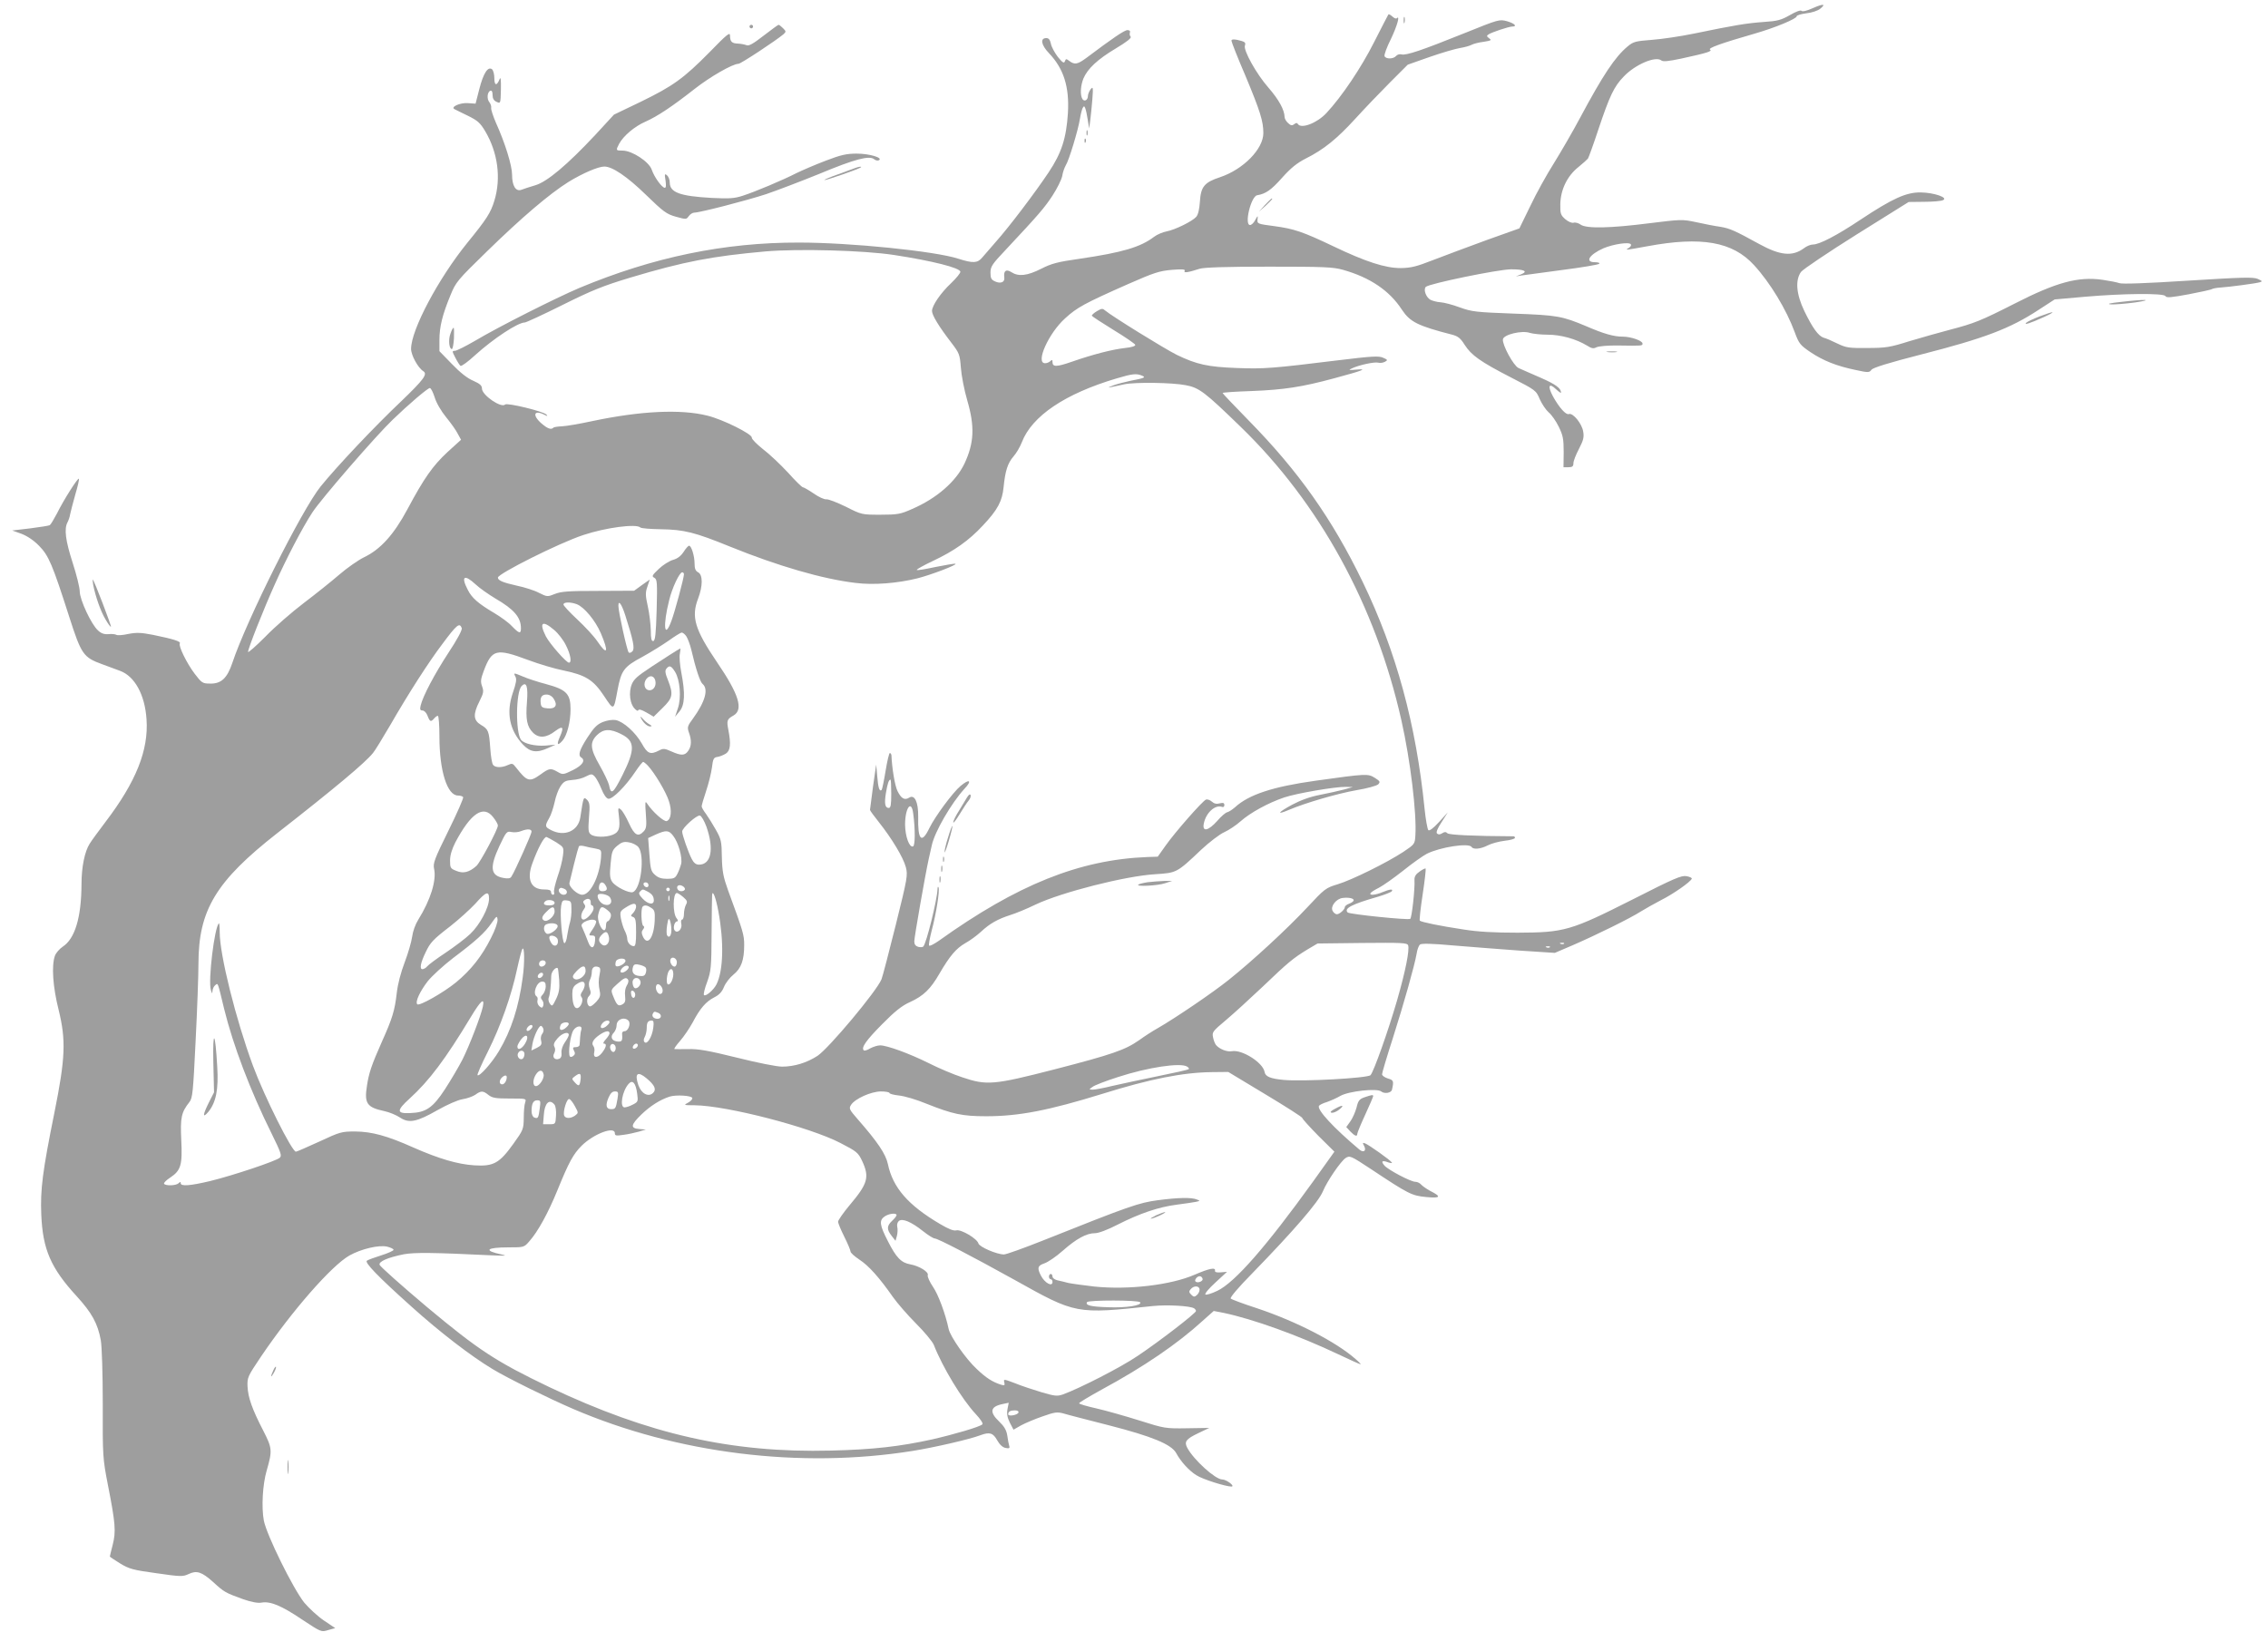 <?xml version="1.0" standalone="no"?>
<!DOCTYPE svg PUBLIC "-//W3C//DTD SVG 20010904//EN"
 "http://www.w3.org/TR/2001/REC-SVG-20010904/DTD/svg10.dtd">
<svg version="1.0" xmlns="http://www.w3.org/2000/svg"
 width="1280pt" height="921pt" viewBox="0 0 1280 921"
 preserveAspectRatio="xMidYMid meet">
<g transform="translate(0,921) scale(0.1,-0.1)"
fill="#9e9e9e" stroke="none">
<path d="M10231 9164 c-33 -15 -58 -21 -64 -15 -5 5 -31 -4 -65 -24 -49 -28
-70 -34 -148 -39 -97 -7 -164 -18 -391 -65 -77 -16 -186 -32 -241 -36 -91 -7
-104 -10 -136 -37 -71 -59 -139 -161 -269 -404 -41 -77 -108 -192 -147 -255
-40 -63 -100 -171 -133 -241 l-62 -127 -185 -66 c-102 -37 -237 -88 -300 -112
-97 -38 -126 -45 -185 -46 -87 0 -196 35 -380 123 -172 82 -222 99 -335 114
-92 12 -95 13 -93 37 3 24 2 24 -13 -3 -8 -16 -21 -28 -29 -28 -34 0 5 162 40
168 48 8 79 29 141 99 49 55 84 83 133 108 102 51 177 112 281 226 52 57 140
149 195 204 l100 100 125 44 c69 24 145 46 170 50 25 4 54 12 65 18 11 6 42
14 68 17 43 7 47 9 31 20 -14 11 -15 14 -3 22 21 13 112 43 132 44 32 0 17 17
-27 30 -44 12 -47 11 -243 -68 -236 -95 -327 -126 -353 -119 -11 3 -24 -1 -31
-9 -15 -18 -58 -18 -65 -1 -3 8 13 51 36 97 35 73 53 137 33 117 -3 -4 -15 0
-25 10 -10 9 -20 14 -22 12 -2 -2 -38 -73 -81 -157 -72 -143 -182 -307 -269
-400 -53 -57 -143 -91 -161 -62 -5 8 -11 7 -21 -1 -11 -9 -19 -8 -34 6 -11 10
-20 25 -20 34 -1 41 -32 98 -91 166 -68 77 -143 212 -133 238 6 18 0 22 -43
32 -22 4 -33 3 -33 -5 0 -6 35 -96 79 -198 83 -199 101 -256 101 -323 0 -90
-113 -205 -244 -249 -89 -29 -109 -54 -114 -138 -3 -43 -10 -74 -21 -86 -22
-25 -119 -73 -167 -82 -21 -4 -53 -17 -70 -30 -77 -59 -180 -89 -418 -124
-127 -18 -161 -27 -220 -57 -79 -40 -128 -45 -168 -19 -30 19 -45 8 -40 -30 4
-27 -21 -37 -53 -22 -20 9 -25 18 -25 49 0 34 9 48 83 126 191 204 221 239
267 309 26 40 51 90 55 111 3 21 13 48 20 60 17 25 70 199 80 263 4 25 11 52
15 60 8 13 9 13 15 -1 4 -10 10 -39 14 -65 l8 -49 6 45 c3 25 9 79 12 120 5
68 4 73 -10 56 -8 -11 -15 -28 -15 -37 0 -24 -20 -35 -31 -18 -14 22 -11 76 6
117 24 55 79 107 183 169 60 36 90 59 83 66 -5 5 -7 16 -4 23 3 9 -2 14 -14
14 -17 0 -83 -45 -232 -157 -49 -36 -66 -40 -96 -17 -17 13 -20 13 -25 -2 -5
-13 -13 -8 -40 25 -18 24 -36 57 -39 74 -5 23 -12 32 -26 32 -36 0 -29 -39 15
-85 83 -87 116 -190 107 -339 -9 -141 -36 -225 -109 -334 -78 -117 -223 -308
-297 -391 -31 -35 -66 -76 -78 -90 -26 -31 -51 -33 -135 -6 -133 43 -610 91
-898 91 -422 1 -823 -82 -1240 -256 -134 -57 -454 -218 -590 -299 -52 -30
-103 -56 -113 -56 -16 0 -16 -3 3 -39 11 -22 24 -42 29 -46 6 -3 43 24 83 61
104 94 241 184 280 184 7 0 103 44 213 99 169 84 229 108 385 155 301 90 459
120 760 147 186 16 556 6 725 -20 216 -33 375 -73 375 -95 0 -8 -23 -36 -51
-63 -60 -56 -109 -128 -109 -158 0 -24 39 -88 109 -179 46 -60 48 -67 54 -142
3 -43 19 -126 36 -184 43 -147 39 -240 -16 -357 -49 -102 -157 -196 -296 -256
-65 -29 -82 -32 -178 -32 -105 0 -106 0 -195 45 -49 24 -98 43 -110 42 -11 -2
-44 13 -72 33 -28 19 -56 35 -61 35 -5 0 -43 37 -84 83 -42 45 -105 105 -141
132 -35 28 -64 57 -63 65 3 20 -164 103 -250 124 -151 38 -378 27 -652 -31
-69 -15 -145 -28 -169 -29 -23 -1 -46 -4 -49 -8 -13 -13 -33 -5 -68 25 -53 47
-41 78 18 48 17 -9 19 -9 11 1 -18 19 -222 68 -233 57 -22 -22 -131 53 -131
90 0 17 -11 27 -49 44 -32 13 -74 46 -120 94 l-71 73 0 63 c0 75 17 143 62
252 31 76 39 85 205 247 200 195 353 325 461 393 80 49 168 87 203 87 45 0
128 -56 234 -159 99 -96 116 -109 169 -124 58 -16 60 -16 73 3 8 11 22 20 32
20 30 0 291 67 404 104 59 20 196 72 304 116 197 82 280 104 307 81 8 -7 20
-9 27 -5 23 14 -55 37 -126 37 -57 0 -89 -7 -175 -40 -58 -22 -132 -54 -165
-70 -78 -40 -235 -106 -304 -128 -46 -15 -75 -17 -175 -12 -179 10 -236 31
-236 87 0 15 -7 33 -15 40 -14 12 -15 8 -9 -28 4 -28 3 -42 -4 -42 -16 0 -60
61 -74 103 -16 45 -111 107 -164 107 -39 0 -39 1 -20 38 24 45 88 99 148 125
68 30 152 86 278 185 88 69 215 142 248 142 13 0 213 132 254 167 15 14 15 16
-3 34 -10 10 -21 19 -25 19 -3 0 -41 -28 -84 -61 -59 -46 -84 -60 -97 -54 -10
4 -31 8 -48 9 -35 1 -45 11 -45 46 0 20 -18 6 -114 -93 -148 -150 -208 -193
-391 -282 l-150 -72 -105 -114 c-158 -169 -273 -266 -340 -285 -30 -9 -65 -20
-77 -25 -32 -12 -53 22 -53 85 0 51 -39 178 -91 293 -16 37 -28 74 -27 83 2 9
-3 24 -10 33 -16 19 -12 59 6 65 8 2 12 -6 12 -25 0 -19 7 -31 23 -38 22 -10
22 -10 24 70 1 54 -1 73 -7 59 -16 -40 -30 -38 -30 4 0 22 -6 45 -13 51 -23
18 -49 -22 -72 -112 l-21 -82 -44 3 c-44 3 -99 -22 -75 -34 6 -3 39 -20 75
-37 55 -27 70 -40 98 -87 72 -121 91 -266 52 -393 -21 -69 -44 -104 -153 -238
-163 -201 -317 -491 -317 -598 0 -36 39 -107 69 -126 26 -16 2 -48 -125 -170
-146 -138 -360 -364 -454 -480 -106 -131 -419 -756 -499 -997 -29 -86 -63
-118 -126 -116 -42 0 -47 4 -86 55 -46 61 -93 158 -84 172 6 11 -35 24 -152
48 -67 13 -92 14 -139 5 -31 -7 -61 -9 -67 -5 -7 4 -27 6 -45 4 -24 -2 -41 4
-59 21 -38 34 -103 174 -103 220 0 22 -18 94 -40 162 -40 124 -49 191 -29 228
6 11 13 32 15 46 3 15 16 65 29 111 14 47 23 86 20 89 -6 6 -86 -120 -123
-195 -18 -34 -36 -64 -41 -67 -5 -3 -55 -11 -110 -18 l-102 -12 53 -19 c33
-13 69 -37 99 -68 54 -55 75 -105 169 -398 69 -215 80 -231 187 -270 32 -12
77 -28 100 -37 83 -30 141 -135 150 -274 12 -174 -59 -352 -231 -578 -39 -52
-80 -107 -90 -124 -28 -44 -46 -131 -46 -228 -1 -189 -37 -308 -106 -353 -18
-12 -38 -35 -44 -51 -20 -56 -12 -175 21 -306 42 -171 38 -272 -24 -580 -67
-331 -80 -434 -74 -575 8 -197 54 -302 200 -461 85 -93 119 -154 136 -249 6
-34 11 -186 11 -361 -1 -294 0 -305 29 -455 43 -218 46 -263 27 -338 -9 -34
-16 -64 -16 -66 0 -2 26 -19 58 -39 51 -31 73 -37 204 -55 138 -20 150 -20
182 -5 46 22 74 13 138 -44 63 -58 71 -62 168 -97 48 -17 86 -24 106 -20 50 9
114 -18 228 -95 109 -72 109 -72 148 -60 l40 11 -64 43 c-34 23 -84 69 -111
101 -64 81 -212 381 -228 463 -14 75 -7 203 16 282 33 114 31 127 -19 225 -63
122 -86 187 -89 250 -2 51 1 57 77 170 172 254 396 511 498 569 66 37 166 61
213 50 20 -5 37 -13 36 -18 0 -5 -31 -19 -69 -31 -38 -12 -74 -25 -81 -30 -16
-9 62 -90 253 -261 159 -143 333 -277 456 -351 84 -51 320 -167 455 -225 587
-252 1281 -338 1915 -237 119 19 325 66 384 89 51 19 71 13 94 -29 14 -25 31
-40 47 -43 20 -4 25 -2 21 11 -3 9 -8 35 -11 58 -5 32 -17 52 -46 80 -57 54
-50 85 21 99 l33 7 -7 -36 c-5 -27 -1 -47 13 -76 l21 -40 42 24 c24 13 78 36
122 51 70 25 83 26 120 16 22 -7 136 -36 253 -66 246 -63 354 -108 381 -157
26 -48 72 -99 114 -125 35 -23 166 -64 198 -64 23 1 -28 40 -52 40 -39 0 -161
111 -197 178 -19 35 -8 50 61 83 l63 30 -125 -2 c-123 -2 -128 -1 -270 44 -80
25 -189 56 -242 68 -54 12 -98 25 -98 29 0 4 58 39 129 78 235 127 427 258
568 387 l63 56 57 -11 c162 -34 420 -126 647 -234 65 -31 121 -56 125 -56 3 0
-10 14 -29 30 -110 97 -336 213 -555 286 -77 25 -144 50 -149 55 -6 5 43 63
120 141 241 248 375 404 400 464 24 58 100 169 128 188 24 15 28 14 143 -62
214 -142 230 -150 312 -158 82 -8 88 2 22 35 -20 11 -43 27 -50 35 -8 9 -22
16 -33 16 -26 0 -151 66 -174 91 -22 25 -14 32 20 19 15 -5 25 -6 21 -1 -7 13
-130 100 -151 108 -14 5 -15 3 -5 -15 14 -27 -3 -40 -27 -20 -144 121 -241
225 -228 247 4 5 23 15 44 21 20 7 55 22 77 35 48 27 207 44 230 25 18 -15 57
-9 61 10 11 49 9 54 -23 63 -18 6 -33 16 -33 24 0 8 27 99 60 201 64 201 123
411 135 479 3 23 12 46 19 52 8 7 67 6 187 -5 96 -8 264 -21 374 -29 l200 -13
105 45 c131 57 322 151 381 189 24 15 76 44 114 64 68 34 167 103 173 121 2 4
-12 11 -30 14 -29 5 -69 -12 -303 -131 -351 -177 -385 -187 -650 -188 -136 0
-223 5 -305 18 -139 21 -239 42 -247 50 -3 3 4 69 16 147 12 78 19 144 17 147
-3 2 -18 -5 -34 -17 -22 -15 -30 -28 -29 -48 3 -50 -15 -213 -24 -219 -13 -8
-342 26 -353 36 -23 23 24 47 171 89 40 12 75 26 78 31 9 14 -10 12 -52 -5
-40 -17 -77 -20 -68 -6 3 6 24 19 48 31 23 12 84 55 136 96 52 42 112 84 133
95 75 38 238 63 253 39 10 -16 51 -12 92 9 21 11 64 22 96 26 31 3 57 11 57
16 0 5 -3 9 -7 9 -229 1 -365 8 -374 17 -9 9 -16 9 -30 0 -12 -8 -22 -8 -29
-1 -6 6 2 28 26 64 l35 55 -50 -55 c-33 -36 -54 -51 -60 -45 -5 6 -15 60 -21
120 -48 477 -160 889 -349 1280 -172 356 -364 627 -643 911 -81 83 -148 153
-148 156 0 3 73 8 163 11 183 7 286 23 467 72 163 44 192 55 125 49 -44 -4
-47 -3 -25 7 40 19 128 38 149 32 11 -3 28 0 37 5 17 9 16 12 -10 23 -24 11
-62 9 -250 -14 -374 -46 -424 -50 -575 -44 -164 6 -228 20 -341 75 -70 35
-364 217 -402 249 -15 13 -20 13 -47 -3 -17 -10 -30 -22 -29 -26 2 -4 57 -40
122 -80 66 -40 121 -78 123 -84 2 -7 -19 -14 -57 -18 -73 -8 -184 -37 -299
-77 -89 -31 -111 -31 -111 -2 0 13 -3 14 -12 5 -7 -7 -20 -12 -30 -12 -56 0
20 170 114 254 67 61 107 83 353 192 150 66 179 75 249 81 60 5 77 3 72 -6 -8
-13 19 -9 84 12 23 8 152 12 390 12 313 0 363 -2 420 -18 152 -43 262 -117
332 -225 46 -69 89 -91 284 -141 33 -9 47 -20 70 -57 38 -59 88 -95 261 -184
140 -72 142 -73 163 -123 12 -27 35 -61 50 -74 16 -13 42 -50 57 -81 24 -49
28 -69 28 -143 l-1 -86 28 0 c22 0 28 5 28 23 0 12 14 48 31 80 25 49 30 66
24 99 -7 44 -58 107 -81 98 -16 -6 -54 36 -89 99 -32 59 -24 80 16 42 16 -15
29 -24 29 -20 0 25 -30 47 -117 85 -54 23 -109 48 -123 54 -29 14 -92 131 -88
162 4 27 108 52 153 36 17 -5 62 -10 100 -10 74 0 160 -24 221 -61 27 -17 37
-19 54 -10 12 6 65 11 123 10 136 -2 137 -2 137 11 0 16 -65 39 -112 39 -50 0
-107 16 -206 59 -136 57 -162 62 -408 71 -212 8 -236 10 -305 35 -40 15 -90
28 -109 29 -19 1 -45 8 -57 14 -25 14 -41 58 -26 73 18 18 410 99 482 99 76 0
97 -12 54 -29 l-28 -11 30 5 c17 2 120 16 230 31 110 14 204 30 210 35 5 5 -4
9 -23 9 -60 0 -33 43 48 79 55 23 145 37 154 22 4 -5 -2 -14 -11 -20 -24 -14
-22 -14 103 9 307 57 482 26 603 -106 91 -99 183 -251 230 -379 24 -65 31 -73
88 -112 73 -49 149 -79 255 -101 73 -16 78 -15 90 1 9 12 96 39 283 87 356 91
500 146 660 251 l91 59 169 15 c221 19 445 21 456 4 6 -11 33 -8 131 10 68 13
128 26 133 30 6 3 26 7 45 8 48 3 201 23 224 30 16 5 14 7 -12 19 -27 11 -87
9 -394 -10 -233 -15 -372 -20 -387 -14 -13 5 -56 13 -96 19 -137 19 -259 -14
-494 -134 -191 -97 -228 -112 -366 -148 -60 -16 -164 -45 -230 -65 -108 -34
-132 -38 -235 -38 -104 -1 -120 1 -170 25 -30 15 -65 30 -78 33 -30 10 -63 56
-109 151 -46 96 -52 175 -18 221 12 15 153 110 314 211 l293 183 87 1 c47 0
95 4 106 9 34 14 -49 43 -125 44 -82 1 -159 -34 -340 -154 -135 -90 -232 -140
-268 -140 -13 0 -36 -9 -51 -21 -65 -48 -134 -41 -251 23 -138 76 -167 89
-221 98 -30 4 -91 16 -136 26 -80 17 -86 16 -265 -6 -219 -28 -354 -31 -387
-8 -12 9 -30 14 -40 11 -10 -3 -31 6 -47 20 -26 23 -29 31 -28 86 2 81 39 158
102 208 26 21 50 43 54 48 4 6 31 80 59 165 63 188 88 242 143 298 64 68 180
117 212 91 10 -8 39 -5 111 10 152 33 178 42 164 51 -14 8 63 36 251 90 115
33 238 84 238 98 0 6 25 13 55 17 30 3 65 15 77 25 36 29 18 30 -41 4z m-3786
-2074 c24 -10 15 -14 -69 -30 -32 -7 -75 -18 -95 -26 -31 -12 -31 -13 -6 -8
17 4 48 10 70 15 62 13 272 10 347 -5 76 -14 108 -39 310 -235 445 -431 762
-1010 907 -1656 51 -226 87 -526 79 -650 -3 -49 -4 -50 -68 -93 -93 -61 -289
-158 -371 -183 -67 -20 -73 -25 -171 -130 -114 -122 -309 -302 -443 -409 -87
-70 -300 -215 -401 -273 -27 -15 -74 -45 -104 -67 -80 -56 -152 -81 -477 -165
-346 -89 -384 -92 -523 -45 -49 16 -134 52 -189 80 -109 54 -234 100 -274 100
-14 0 -39 -8 -56 -17 -16 -10 -33 -15 -36 -11 -16 15 13 56 103 147 72 73 112
105 157 125 77 35 117 74 167 161 59 101 94 142 146 172 26 14 65 43 87 63 51
48 97 73 165 95 30 9 96 36 145 60 146 69 506 161 675 171 121 8 121 7 259
138 46 43 105 88 130 99 25 11 67 39 93 62 54 48 156 104 245 134 71 24 289
61 348 60 l40 -1 -50 -14 c-27 -7 -88 -21 -135 -30 -57 -11 -109 -30 -158 -56
-81 -44 -91 -60 -18 -29 91 39 273 92 380 111 61 10 115 25 124 33 13 14 11
18 -19 37 -39 24 -46 24 -332 -16 -245 -34 -380 -79 -458 -151 -15 -13 -34
-25 -42 -27 -9 -1 -35 -23 -57 -49 -51 -57 -86 -64 -76 -15 12 61 64 108 103
94 7 -3 13 1 13 10 0 12 -6 15 -26 10 -18 -5 -32 -2 -45 10 -10 9 -25 14 -33
11 -20 -8 -177 -187 -228 -260 l-44 -62 -59 -2 c-383 -15 -734 -156 -1177
-473 -26 -18 -51 -31 -54 -27 -4 3 3 41 14 84 26 97 46 226 39 244 -3 8 -6 3
-6 -11 -3 -62 -62 -302 -80 -322 -3 -4 -16 -5 -29 -2 -15 5 -22 14 -22 31 0
24 62 377 81 463 6 25 14 61 18 80 17 77 110 237 184 318 45 47 29 59 -22 16
-43 -36 -144 -172 -176 -238 -44 -91 -66 -68 -63 66 1 81 -20 126 -51 106 -26
-16 -45 -5 -66 38 -15 31 -31 129 -34 202 -1 6 -5 12 -9 12 -4 0 -15 -45 -24
-101 -9 -55 -19 -103 -22 -107 -12 -12 -20 10 -25 76 l-6 67 -18 -125 c-9 -69
-17 -128 -17 -131 0 -4 23 -35 50 -69 73 -92 137 -198 152 -253 12 -46 10 -59
-56 -325 -38 -152 -74 -291 -81 -309 -28 -68 -296 -388 -361 -432 -60 -39
-131 -61 -200 -61 -30 0 -141 22 -256 51 -158 39 -219 50 -273 48 -38 0 -74
-1 -78 0 -5 1 9 21 31 46 21 24 53 71 71 104 42 80 75 118 122 142 28 14 44
31 55 59 9 22 33 53 53 69 44 35 61 82 61 167 0 58 -5 75 -91 309 -27 76 -33
106 -35 187 -1 89 -4 102 -34 155 -18 32 -43 72 -56 90 -13 17 -24 36 -24 42
0 6 11 45 25 86 14 42 29 102 33 133 6 50 10 57 31 60 14 2 35 11 48 19 25 17
29 52 14 132 -11 55 -8 62 29 83 57 33 30 120 -93 300 -126 186 -147 256 -107
360 27 71 27 134 0 148 -15 8 -20 21 -20 49 0 43 -18 101 -31 101 -5 0 -19
-16 -31 -35 -16 -24 -35 -38 -60 -45 -21 -6 -57 -29 -80 -51 -38 -36 -41 -42
-25 -50 16 -9 17 -26 13 -182 -4 -135 -8 -173 -19 -175 -10 -2 -14 13 -14 60
-1 35 -8 96 -17 136 -14 62 -14 78 -2 112 l13 39 -44 -31 -44 -32 -202 -1
c-167 0 -210 -3 -245 -17 -42 -17 -44 -17 -90 6 -26 14 -83 32 -127 41 -76 17
-105 29 -105 45 0 22 345 195 481 240 129 43 300 65 323 43 4 -5 56 -9 115
-10 132 -2 192 -17 391 -98 269 -109 522 -183 709 -205 101 -13 237 -2 349 26
75 19 228 77 214 82 -6 2 -56 -7 -112 -18 -56 -12 -103 -20 -106 -17 -3 3 38
26 91 51 121 57 203 115 282 200 84 89 109 137 117 216 9 92 23 136 56 174 16
18 37 54 47 80 57 148 244 274 534 360 90 27 113 29 144 16z m-3992 -122 c9
-31 37 -79 65 -113 27 -33 57 -75 66 -94 l18 -33 -76 -69 c-84 -78 -133 -148
-227 -324 -76 -142 -152 -226 -244 -270 -33 -16 -96 -60 -140 -98 -44 -38
-134 -110 -200 -160 -66 -50 -164 -135 -217 -190 -54 -54 -98 -93 -98 -86 0
19 87 239 150 379 64 144 156 321 213 408 47 73 358 432 453 523 90 87 198
179 210 179 6 0 18 -24 27 -52z m1407 -999 c0 -21 -51 -211 -71 -264 -40 -108
-49 -26 -12 119 16 67 58 156 73 156 6 0 10 -5 10 -11z m-1176 -57 c23 -22 74
-57 112 -80 105 -61 144 -106 144 -168 0 -33 -10 -30 -51 12 -18 20 -64 53
-101 75 -88 52 -125 84 -148 130 -40 77 -20 90 44 31z m571 -112 c42 -16 105
-92 136 -164 46 -108 37 -129 -20 -45 -19 28 -70 83 -113 123 -43 40 -78 78
-78 84 0 15 40 15 75 2z m274 -63 c45 -141 54 -186 41 -202 -8 -9 -17 -12 -22
-7 -9 9 -58 229 -58 263 0 35 18 11 39 -54z m-402 -82 c23 -19 53 -58 67 -87
26 -51 34 -98 17 -98 -15 0 -108 106 -130 148 -40 79 -21 94 46 37z m-521 10
c4 -9 -26 -65 -75 -139 -79 -121 -144 -244 -157 -298 -5 -22 -3 -28 11 -28 9
0 22 -13 28 -30 13 -34 19 -36 37 -15 7 8 16 15 21 15 5 0 9 -53 9 -117 0
-194 44 -333 105 -333 13 0 26 -4 29 -9 3 -5 -34 -90 -83 -189 -80 -162 -88
-185 -81 -216 14 -65 -20 -175 -89 -286 -17 -27 -31 -66 -35 -97 -4 -29 -23
-94 -42 -144 -22 -58 -39 -122 -45 -175 -11 -96 -24 -141 -84 -274 -58 -131
-73 -175 -84 -248 -16 -100 0 -122 98 -143 28 -6 67 -22 88 -36 51 -34 94 -26
213 42 55 31 114 57 140 61 25 4 57 15 72 25 33 24 44 24 75 -1 22 -17 41 -20
120 -20 93 0 94 0 87 -22 -5 -13 -8 -52 -8 -88 -1 -63 -3 -68 -59 -146 -79
-110 -112 -128 -221 -121 -93 6 -199 37 -344 101 -148 66 -233 89 -327 90 -77
0 -85 -2 -203 -57 -68 -31 -127 -57 -132 -57 -22 0 -177 309 -242 484 -97 262
-188 627 -188 754 0 30 -2 53 -5 51 -25 -26 -61 -323 -45 -376 7 -22 8 -24 9
-7 1 12 7 27 15 33 17 14 13 24 51 -133 50 -204 148 -463 268 -704 52 -106 59
-125 46 -136 -18 -18 -266 -101 -394 -132 -110 -26 -165 -31 -165 -12 0 9 -3
9 -12 0 -14 -14 -74 -16 -82 -3 -3 5 13 21 35 35 60 40 69 71 62 212 -6 126 0
156 46 214 18 23 21 56 35 345 9 176 16 372 16 435 0 304 99 467 445 738 325
254 496 397 540 452 11 13 54 83 96 155 106 184 218 358 296 461 81 109 97
122 109 89z m1268 -47 c8 -13 20 -45 27 -73 26 -112 50 -183 64 -195 35 -29
15 -100 -53 -194 -33 -44 -34 -51 -24 -80 16 -44 15 -77 -4 -104 -19 -27 -39
-28 -95 -3 -38 17 -46 18 -70 5 -49 -25 -65 -18 -97 40 -36 63 -103 123 -147
132 -19 3 -47 -1 -73 -11 -33 -14 -50 -31 -87 -88 -45 -70 -54 -100 -35 -112
26 -16 8 -44 -46 -71 -55 -27 -58 -27 -86 -11 -40 23 -48 22 -96 -13 -64 -46
-77 -42 -141 40 -17 22 -21 23 -45 12 -35 -16 -71 -15 -83 1 -6 6 -13 48 -16
92 -7 99 -10 109 -53 134 -43 26 -45 60 -8 133 23 46 25 56 15 84 -10 27 -8
41 9 87 46 123 71 129 248 63 64 -24 155 -51 202 -60 125 -26 169 -53 229
-144 56 -84 54 -85 76 32 21 113 36 133 141 189 49 27 116 69 149 92 33 24 66
44 72 45 7 0 19 -10 27 -22z m-365 -553 c75 -38 76 -86 4 -230 -53 -105 -65
-114 -76 -55 -4 16 -27 65 -52 109 -54 94 -58 130 -16 172 37 36 75 38 140 4z
m148 -177 c38 -41 102 -148 118 -199 18 -54 13 -104 -12 -113 -15 -6 -81 53
-111 99 -11 17 -12 8 -7 -59 5 -65 3 -81 -11 -97 -32 -35 -53 -24 -84 44 -16
35 -36 70 -46 78 -16 13 -17 11 -11 -37 8 -69 1 -90 -34 -105 -39 -16 -105
-15 -125 2 -14 11 -15 26 -10 95 6 71 4 84 -11 100 -20 19 -20 18 -38 -100
-12 -77 -90 -110 -165 -71 -35 18 -36 23 -11 67 11 18 24 59 31 90 6 31 21 72
33 90 19 28 29 33 67 36 25 1 60 10 77 20 30 15 34 15 49 0 9 -9 26 -40 38
-70 13 -33 28 -54 39 -56 23 -5 100 73 153 153 20 30 40 55 44 55 3 0 16 -10
27 -22z m1373 -158 c0 -62 -3 -80 -14 -80 -21 0 -26 24 -16 85 9 53 16 75 26
75 2 0 4 -36 4 -80z m124 -112 c12 -90 11 -181 -1 -185 -21 -8 -44 56 -45 122
0 96 36 145 46 63z m-2370 -21 c15 -19 26 -39 26 -46 0 -22 -98 -206 -121
-228 -40 -36 -75 -45 -114 -28 -33 13 -35 17 -35 58 0 31 10 63 30 103 88 166
159 213 214 141z m1203 -53 c44 -126 27 -214 -42 -214 -17 0 -29 9 -41 32 -20
39 -54 136 -54 155 0 20 82 94 100 90 8 -1 25 -30 37 -63z m-987 -28 c0 -13
-94 -224 -114 -254 -6 -10 -19 -12 -45 -7 -73 13 -79 59 -22 181 38 80 41 84
68 78 15 -3 39 -1 53 5 36 14 60 13 60 -3z m799 -23 c29 -36 54 -124 45 -160
-4 -15 -13 -40 -21 -55 -12 -24 -20 -28 -58 -28 -31 0 -51 6 -69 23 -22 19
-25 33 -31 115 l-7 92 43 20 c58 26 74 25 98 -7z m-658 -38 c41 -27 42 -27 36
-75 -3 -27 -17 -81 -31 -120 -13 -40 -22 -78 -19 -86 3 -8 0 -14 -6 -14 -6 0
-11 7 -11 15 0 11 -11 15 -40 15 -73 0 -99 56 -66 146 32 88 68 155 81 150 8
-3 32 -17 56 -31z m462 -26 c37 -46 15 -236 -31 -254 -21 -8 -98 30 -117 58
-13 20 -15 39 -9 101 6 69 10 79 37 102 25 21 38 25 66 20 20 -3 44 -15 54
-27z m-243 -8 c34 -7 35 -7 32 -51 -9 -108 -60 -210 -106 -210 -29 0 -78 47
-72 68 2 9 14 58 26 107 12 50 25 94 27 98 3 5 17 5 32 1 14 -4 42 -10 61 -13z
m59 -210 c12 -21 5 -31 -21 -31 -11 0 -18 7 -18 18 0 35 23 43 39 13z m241 3
c0 -17 -22 -14 -28 4 -2 7 3 12 12 12 9 0 16 -7 16 -16z m205 -25 c-8 -12 -32
-12 -40 1 -11 18 5 31 26 20 11 -6 17 -15 14 -21z m-681 5 c22 -9 20 -34 -3
-34 -19 0 -35 23 -24 34 8 7 8 7 27 0z m596 -4 c0 -5 -4 -10 -10 -10 -5 0 -10
5 -10 10 0 6 5 10 10 10 6 0 10 -4 10 -10z m-127 -11 c27 -14 37 -28 37 -51 0
-27 -33 -22 -63 10 -21 22 -24 31 -15 40 15 15 14 15 41 1z m-893 -41 c0 -50
-52 -148 -106 -199 -27 -26 -90 -73 -139 -106 -50 -33 -97 -68 -104 -77 -7 -9
-20 -16 -27 -16 -17 0 -11 35 18 95 26 55 40 71 140 148 47 37 110 94 140 126
61 69 78 75 78 29z m682 8 c19 -28 1 -52 -32 -41 -23 7 -44 41 -35 55 7 12 57
1 67 -14z m414 1 c23 -20 25 -26 15 -44 -6 -12 -11 -35 -11 -52 0 -17 -5 -31
-10 -31 -6 0 -8 -10 -5 -23 7 -28 -19 -57 -36 -40 -13 13 -3 53 13 53 6 0 5 7
-3 17 -23 26 -22 143 1 143 5 0 21 -10 36 -23z m198 -79 c32 -170 29 -334 -10
-413 -16 -32 -61 -71 -71 -61 -4 4 4 37 18 74 22 62 24 82 25 272 1 113 2 212
3 220 3 30 21 -16 35 -92z m-277 60 c-3 -7 -5 -2 -5 12 0 14 2 19 5 13 2 -7 2
-19 0 -25z m3863 1 c0 -5 -11 -14 -25 -19 -14 -5 -25 -14 -25 -19 0 -14 -30
-41 -45 -41 -8 0 -19 9 -24 19 -14 25 20 69 57 73 34 4 62 -2 62 -13z m-4306
-13 c-1 -9 2 -16 7 -16 5 0 9 -8 9 -17 0 -20 -38 -63 -57 -63 -17 0 -17 31 1
56 11 14 11 22 3 32 -8 10 -7 16 4 23 19 12 34 5 33 -15z m-204 -1 c0 -10 -10
-15 -30 -15 -29 0 -38 9 -23 23 13 13 53 7 53 -8z m95 -35 c1 -25 -3 -58 -8
-75 -5 -16 -12 -50 -16 -75 -3 -25 -10 -44 -16 -43 -12 3 -26 164 -18 211 5
29 9 33 32 30 24 -3 26 -7 26 -48z m365 13 c0 -9 -7 -25 -16 -35 -16 -16 -16
-18 0 -24 13 -5 16 -21 16 -85 0 -58 -3 -79 -13 -79 -19 0 -37 21 -37 42 0 11
-7 32 -15 47 -8 16 -17 47 -21 68 -6 37 -4 41 27 61 41 26 59 28 59 5z m87 -8
c18 -12 20 -23 18 -72 -5 -97 -41 -145 -67 -88 -8 18 -8 28 1 39 8 10 9 16 1
21 -11 7 -14 98 -3 108 10 11 27 8 50 -8z m-547 -20 c0 -26 -41 -62 -60 -50
-16 10 -12 24 15 50 31 32 45 32 45 0z m300 7 c17 -13 21 -24 16 -40 -4 -12
-12 -22 -17 -22 -5 0 -9 -11 -9 -25 0 -14 -4 -25 -10 -25 -18 0 -41 59 -34 87
12 50 19 53 54 25z m-659 -156 c-51 -102 -112 -180 -198 -251 -70 -57 -207
-135 -218 -123 -13 13 15 73 59 130 25 31 89 89 142 130 129 97 180 143 218
198 29 41 31 43 34 21 2 -14 -13 -59 -37 -105z m1018 47 c1 -33 -13 -51 -24
-32 -4 6 -4 31 0 57 6 37 9 43 16 27 4 -11 8 -34 8 -52z m-425 48 c3 -5 -5
-25 -19 -45 -24 -35 -24 -36 -4 -36 17 0 20 -5 17 -32 -4 -43 -23 -46 -38 -6
-10 28 -24 60 -37 90 -11 23 67 52 81 29z m-218 -23 c11 -17 -47 -60 -63 -46
-17 13 -17 45 0 51 23 10 56 7 63 -5z m290 -64 c9 -35 -18 -63 -40 -44 -20 16
-20 34 0 54 22 23 33 20 40 -10z m-288 -18 c6 -30 -17 -45 -34 -22 -8 11 -14
26 -14 34 0 21 44 10 48 -12z m4799 -31 c9 -26 -14 -143 -62 -310 -51 -176
-132 -403 -150 -423 -15 -17 -384 -37 -490 -27 -75 7 -104 19 -108 45 -9 53
-128 128 -185 117 -27 -5 -70 12 -89 35 -6 7 -14 27 -17 44 -6 28 -2 34 71 95
43 36 137 122 209 190 143 137 172 161 254 211 l56 33 252 3 c224 2 253 1 259
-13z m880 9 c-3 -3 -12 -4 -19 -1 -8 3 -5 6 6 6 11 1 17 -2 13 -5z m-80 -20
c-3 -3 -12 -4 -19 -1 -8 3 -5 6 6 6 11 1 17 -2 13 -5z m-5797 -171 c-22 -167
-65 -299 -134 -415 -40 -67 -111 -147 -121 -136 -3 3 23 63 59 134 71 142 133
316 165 468 12 55 25 104 29 110 12 19 14 -75 2 -161z m870 87 c0 -11 -4 -21
-9 -24 -13 -8 -34 21 -27 39 7 20 36 8 36 -15z m-290 7 c0 -17 -47 -40 -55
-28 -3 5 -2 16 1 25 7 19 54 22 54 3z m-450 -11 c0 -17 -27 -29 -35 -16 -4 6
-3 15 0 20 9 15 35 12 35 -4z m563 -26 c5 -4 6 -18 2 -30 -5 -17 -13 -21 -38
-18 -33 3 -45 23 -33 55 5 11 14 13 34 8 15 -3 31 -10 35 -15z m-338 -20 c0
-31 -48 -61 -67 -42 -9 9 -6 18 17 42 33 34 50 34 50 0z m80 -14 c-8 -39 -8
-63 0 -101 5 -24 1 -36 -19 -58 -14 -15 -29 -27 -35 -27 -18 0 -24 41 -8 57
12 12 13 22 5 43 -6 19 -6 35 1 49 6 11 11 31 11 45 0 25 15 37 38 28 10 -3
12 -14 7 -36z m163 32 c-6 -16 -36 -34 -44 -25 -9 9 15 37 33 37 8 0 13 -5 11
-12z m-392 -69 c3 -50 -1 -73 -18 -108 -20 -41 -22 -43 -35 -25 -7 10 -10 25
-6 34 7 15 13 71 14 122 0 24 27 54 37 43 2 -2 5 -32 8 -66z m644 33 c0 -34
-23 -71 -34 -54 -4 7 -4 27 0 47 8 43 34 48 34 7z m-736 -7 c-4 -8 -12 -15
-20 -15 -8 0 -11 6 -8 15 4 8 12 15 20 15 8 0 11 -6 8 -15z m481 -25 c4 -6 0
-21 -8 -33 -8 -13 -12 -37 -9 -59 3 -29 0 -38 -16 -47 -23 -12 -31 -5 -52 48
-13 33 -13 35 23 67 39 36 52 41 62 24z m69 -7 c8 -19 -17 -48 -33 -39 -6 4
-11 18 -11 32 0 28 34 34 44 7z m-534 -30 c0 -14 -7 -35 -16 -45 -14 -14 -14
-20 -4 -33 7 -8 9 -22 6 -31 -5 -14 -9 -14 -22 -3 -8 7 -13 21 -11 31 3 10 1
21 -4 24 -25 15 0 84 31 84 15 0 20 -7 20 -27z m220 9 c0 -10 -6 -27 -14 -38
-10 -14 -11 -23 -4 -32 14 -16 -5 -62 -26 -62 -16 0 -26 30 -26 82 0 27 6 41
22 52 30 21 48 20 48 -2z m440 -33 c0 -11 -6 -19 -14 -19 -17 0 -31 34 -21 50
10 16 35 -8 35 -31z m-155 -22 c0 -26 -20 -25 -23 2 -3 16 1 22 10 19 7 -3 13
-12 13 -21z m-860 -69 c-12 -54 -75 -218 -115 -298 -21 -41 -66 -117 -99 -168
-68 -104 -107 -131 -195 -134 -79 -4 -79 14 -4 82 110 100 202 222 347 463 55
91 77 110 66 55z m989 -34 c23 -9 20 -34 -3 -34 -22 0 -35 15 -26 30 7 12 8
12 29 4z m-166 -46 c13 -17 -3 -58 -23 -58 -10 0 -16 -7 -14 -17 3 -38 -1 -44
-28 -41 -32 4 -41 28 -18 51 8 9 15 27 15 40 0 35 46 51 68 25z m-108 -7 c0
-6 -10 -17 -22 -26 -26 -17 -37 -3 -18 20 14 17 40 20 40 6z m247 -31 c-6 -50
-34 -97 -49 -82 -7 7 -6 17 1 30 6 11 11 34 11 50 0 32 7 42 28 42 11 0 13 -9
9 -40z m-477 21 c0 -6 -10 -17 -22 -26 -24 -16 -35 -7 -24 20 6 16 46 21 46 6z
m-214 -29 c-8 -9 -19 -13 -22 -9 -10 9 16 38 28 31 6 -4 4 -13 -6 -22z m70 3
c4 -8 1 -22 -6 -30 -7 -8 -10 -26 -6 -39 5 -20 1 -27 -24 -40 l-31 -15 6 37
c7 41 35 102 48 102 4 0 10 -7 13 -15z m215 -6 c-3 -8 -6 -27 -7 -44 -1 -16
-2 -36 -3 -42 0 -7 -10 -13 -21 -13 -17 0 -19 -3 -11 -19 8 -14 7 -22 -3 -30
-8 -7 -17 -8 -20 -3 -11 18 3 121 20 147 17 27 52 30 45 4z m159 -21 c0 -6
-10 -22 -22 -35 -12 -13 -16 -23 -10 -23 19 0 13 -22 -12 -54 -26 -31 -51 -27
-42 7 3 12 0 27 -5 33 -14 17 0 40 37 65 33 22 54 24 54 7z m-230 -9 c0 -6
-10 -25 -22 -42 -13 -19 -21 -42 -19 -59 2 -19 -3 -30 -14 -34 -24 -9 -40 10
-27 32 6 12 7 25 1 36 -7 12 -2 25 17 47 25 30 64 42 64 20z m-246 -48 c-19
-32 -44 -42 -44 -17 0 7 10 25 21 40 30 38 48 19 23 -23z m511 -26 c0 -10 -5
-20 -11 -22 -13 -4 -27 24 -18 38 9 15 29 4 29 -16z m125 16 c0 -12 -20 -25
-27 -18 -7 7 6 27 18 27 5 0 9 -4 9 -9z m-640 -50 c0 -11 -5 -23 -11 -27 -15
-9 -33 12 -26 30 9 23 37 20 37 -3z m3740 -71 c8 -5 12 -11 9 -14 -3 -4 -82
-21 -175 -40 -93 -19 -209 -44 -257 -55 -48 -12 -98 -21 -110 -21 -22 1 -22 1
-2 15 10 9 75 34 144 56 168 55 354 83 391 59z m-3632 -44 c5 -22 -24 -66 -43
-66 -20 0 -19 39 1 68 18 26 37 25 42 -2z m4073 -112 c115 -69 209 -129 209
-134 0 -5 41 -50 90 -100 l91 -90 -120 -168 c-265 -368 -441 -569 -540 -617
-33 -16 -64 -25 -68 -21 -5 5 21 35 57 68 l65 60 -35 -3 c-24 -2 -34 1 -33 9
5 21 -33 13 -114 -22 -135 -59 -376 -87 -568 -67 -60 7 -126 16 -145 20 -19 5
-47 12 -62 15 -16 4 -28 13 -28 21 0 8 -4 15 -10 15 -5 0 -10 -7 -10 -15 0 -8
5 -15 10 -15 6 0 10 -7 10 -15 0 -30 -44 -6 -65 35 -23 44 -19 57 20 70 20 7
66 38 103 71 77 68 134 99 182 99 20 0 71 19 129 49 124 63 231 99 333 112 46
6 94 13 108 16 23 5 24 6 5 13 -30 13 -108 11 -221 -4 -106 -14 -161 -33 -647
-227 -108 -43 -208 -79 -221 -79 -40 0 -138 42 -144 62 -7 27 -98 81 -125 74
-15 -4 -43 7 -92 36 -180 106 -266 205 -294 338 -12 57 -58 125 -171 254 -47
54 -50 60 -37 80 22 35 114 76 169 76 26 0 48 -4 48 -9 0 -4 24 -11 54 -14 30
-3 99 -23 154 -46 148 -59 203 -71 338 -71 185 0 353 33 654 126 272 85 456
121 618 123 l94 1 209 -126z m-3864 86 c-5 -41 -10 -44 -33 -19 -18 20 -18 21
1 35 28 21 35 17 32 -16z m372 4 c46 -38 57 -63 37 -82 -26 -26 -66 -5 -83 43
-23 67 -5 82 46 39z m-789 7 c0 -21 -13 -41 -26 -41 -17 0 -18 22 -2 38 14 14
28 16 28 3z m736 -93 c6 -44 5 -47 -24 -62 -17 -9 -38 -16 -47 -16 -29 0 -14
92 23 133 22 25 40 5 48 -55z m-111 -30 c-9 -54 -12 -58 -36 -58 -28 0 -33 22
-15 64 11 25 21 36 36 36 20 0 21 -4 15 -42z m422 5 c2 -6 -8 -18 -23 -26 -27
-14 -26 -15 36 -15 182 -2 650 -123 823 -213 93 -48 100 -54 123 -102 42 -91
32 -127 -71 -249 -36 -43 -65 -85 -65 -93 0 -9 16 -47 35 -85 19 -38 35 -76
35 -83 0 -8 23 -28 50 -46 52 -34 111 -99 190 -212 25 -35 83 -102 130 -149
47 -47 92 -101 100 -120 50 -128 160 -309 237 -391 27 -29 43 -53 37 -58 -14
-14 -157 -56 -284 -85 -183 -40 -329 -57 -570 -63 -561 -14 -1028 92 -1589
358 -301 144 -400 209 -691 452 -146 123 -266 230 -268 239 -4 19 48 41 137
59 60 11 165 10 496 -6 80 -3 91 -3 55 5 -104 22 -86 40 41 40 86 0 87 0 117
35 48 54 106 160 157 285 66 162 90 206 138 254 68 67 187 112 187 70 0 -14 8
-15 48 -9 26 3 65 12 87 18 l40 12 -37 3 c-52 4 -49 23 13 83 49 47 105 83
159 100 36 11 123 6 127 -8z m-662 -47 c20 -37 20 -37 1 -52 -25 -18 -55 -18
-62 0 -8 22 15 98 29 93 7 -2 21 -20 32 -41z m-199 -13 c-7 -54 -10 -58 -31
-50 -9 4 -15 19 -15 36 0 43 10 61 32 61 19 0 20 -4 14 -47z m83 23 c7 -8 11
-36 9 -63 -3 -48 -3 -48 -38 -48 l-35 0 4 50 c4 69 31 96 60 61z m1931 -624
c0 -5 -11 -19 -25 -32 -31 -29 -31 -49 -3 -85 l22 -28 8 28 c4 16 5 39 2 50
-3 13 1 27 9 34 20 16 69 -4 137 -58 29 -23 58 -41 66 -41 17 0 211 -101 449
-233 349 -195 346 -194 783 -148 80 8 208 1 231 -13 6 -4 11 -11 11 -15 0 -12
-207 -172 -330 -254 -94 -64 -327 -183 -421 -217 -32 -11 -45 -10 -120 12 -46
14 -114 36 -150 51 -64 24 -66 25 -61 5 4 -17 2 -19 -19 -13 -47 15 -84 38
-137 89 -60 55 -149 183 -158 225 -18 86 -59 196 -89 239 -19 28 -32 58 -29
65 7 18 -48 52 -98 61 -52 9 -80 38 -127 131 -47 91 -50 117 -19 139 24 17 68
22 68 8z m1727 -359 c5 -13 -25 -26 -38 -17 -6 3 -5 11 2 20 13 16 31 14 36
-3z m-17 -62 c0 -10 -7 -24 -16 -31 -12 -11 -18 -10 -31 3 -13 13 -14 19 -3
31 18 22 50 20 50 -3z m-335 -71 c11 -18 -79 -32 -180 -28 -100 3 -131 11
-120 29 8 12 292 12 300 -1z m-687 -622 c-5 -15 -58 -24 -58 -10 0 15 12 22
38 22 14 0 22 -5 20 -12z"/>
<path d="M5458 4710 c-8 -14 -29 -48 -46 -76 -18 -28 -32 -57 -32 -65 0 -8 16
13 36 46 20 33 43 68 51 77 8 9 13 23 11 30 -3 8 -10 4 -20 -12z"/>
<path d="M5351 4485 c-12 -37 -21 -75 -20 -84 0 -9 11 20 24 64 13 44 22 82
20 83 -2 2 -13 -26 -24 -63z"/>
<path d="M5322 4360 c0 -14 2 -19 5 -12 2 6 2 18 0 25 -3 6 -5 1 -5 -13z"/>
<path d="M5312 4305 c0 -16 2 -22 5 -12 2 9 2 23 0 30 -3 6 -5 -1 -5 -18z"/>
<path d="M5302 4245 c0 -16 2 -22 5 -12 2 9 2 23 0 30 -3 6 -5 -1 -5 -18z"/>
<path d="M6478 4231 c-26 -4 -50 -10 -54 -14 -13 -12 109 -6 151 8 l40 13 -45
0 c-25 -1 -66 -4 -92 -7z"/>
<path d="M1204 3215 l4 -170 -29 -57 c-35 -70 -37 -93 -3 -53 43 53 58 125 50
255 -11 200 -26 216 -22 25z"/>
<path d="M3777 5512 c-157 -101 -182 -119 -201 -145 -28 -39 -27 -114 1 -151
12 -15 23 -21 25 -15 3 8 18 4 46 -12 l41 -24 51 50 c57 56 61 76 30 156 -16
39 -18 54 -9 65 17 21 27 17 49 -18 28 -46 36 -146 16 -205 l-16 -48 25 30
c30 36 33 101 10 220 -8 42 -12 89 -8 106 3 16 4 29 2 29 -2 -1 -30 -17 -62
-38z m-77 -157 c0 -28 -22 -47 -44 -39 -25 10 -25 51 1 71 21 16 43 0 43 -32z"/>
<path d="M2909 5391 c8 -14 4 -37 -15 -92 -38 -112 -19 -210 58 -292 41 -43
78 -48 143 -18 l40 18 -56 -5 c-59 -4 -120 10 -138 32 -32 39 -30 272 3 304
27 28 37 -2 30 -90 -8 -98 0 -139 34 -173 33 -33 76 -30 127 10 42 31 49 22
25 -33 -20 -45 -14 -54 14 -23 26 29 46 106 46 178 0 87 -23 111 -138 142 -46
12 -104 31 -129 42 -55 23 -56 23 -44 0z m216 -125 c24 -36 10 -58 -34 -54
-29 2 -37 8 -39 26 -5 36 5 52 32 52 16 0 32 -9 41 -24z"/>
<path d="M3616 5160 c13 -28 37 -50 53 -50 12 1 11 3 -4 12 -11 6 -28 20 -38
32 -10 11 -15 14 -11 6z"/>
<path d="M6525 2351 c-22 -11 -35 -19 -30 -19 14 -1 93 36 80 37 -5 0 -28 -8
-50 -18z"/>
<path d="M7922 9095 c0 -16 2 -22 5 -12 2 9 2 23 0 30 -3 6 -5 -1 -5 -18z"/>
<path d="M4230 9060 c0 -5 5 -10 10 -10 6 0 10 5 10 10 0 6 -4 10 -10 10 -5 0
-10 -4 -10 -10z"/>
<path d="M6132 8460 c0 -14 2 -19 5 -12 2 6 2 18 0 25 -3 6 -5 1 -5 -13z"/>
<path d="M6121 8414 c0 -11 3 -14 6 -6 3 7 2 16 -1 19 -3 4 -6 -2 -5 -13z"/>
<path d="M4830 8263 c-8 -3 -52 -19 -98 -36 -46 -16 -81 -31 -79 -33 4 -4 198
63 206 72 6 5 -10 4 -29 -3z"/>
<path d="M7139 8053 l-34 -38 38 34 c20 19 37 36 37 38 0 8 -8 0 -41 -34z"/>
<path d="M11970 7506 c-65 -7 -83 -12 -55 -14 22 -1 83 4 135 11 112 17 56 19
-80 3z"/>
<path d="M11510 7424 c-36 -14 -69 -30 -75 -36 -14 -14 24 -2 99 32 76 35 63
37 -24 4z"/>
<path d="M2542 7326 c-13 -34 -7 -86 8 -86 5 0 10 27 12 60 1 33 1 60 -2 60
-4 0 -12 -15 -18 -34z"/>
<path d="M9073 7223 c15 -2 37 -2 50 0 12 2 0 4 -28 4 -27 0 -38 -2 -22 -4z"/>
<path d="M526 5909 c13 -66 42 -149 69 -194 15 -26 29 -45 31 -42 4 3 -93 257
-102 266 -2 3 -1 -11 2 -30z"/>
<path d="M7701 3017 c-29 -10 -36 -19 -45 -58 -7 -25 -22 -60 -35 -78 l-23
-32 23 -25 c24 -25 39 -31 39 -14 0 6 20 55 45 109 25 54 45 101 45 105 0 8
-9 7 -49 -7z"/>
<path d="M7538 2954 c-16 -8 -28 -17 -28 -19 0 -12 30 -3 51 15 28 23 15 25
-23 4z"/>
<path d="M1542 1475 c-17 -37 -14 -45 4 -12 9 16 14 31 11 33 -2 2 -9 -7 -15
-21z"/>
<path d="M1623 930 c0 -36 2 -50 4 -32 2 17 2 47 0 65 -2 17 -4 3 -4 -33z"/>
</g>
</svg>
